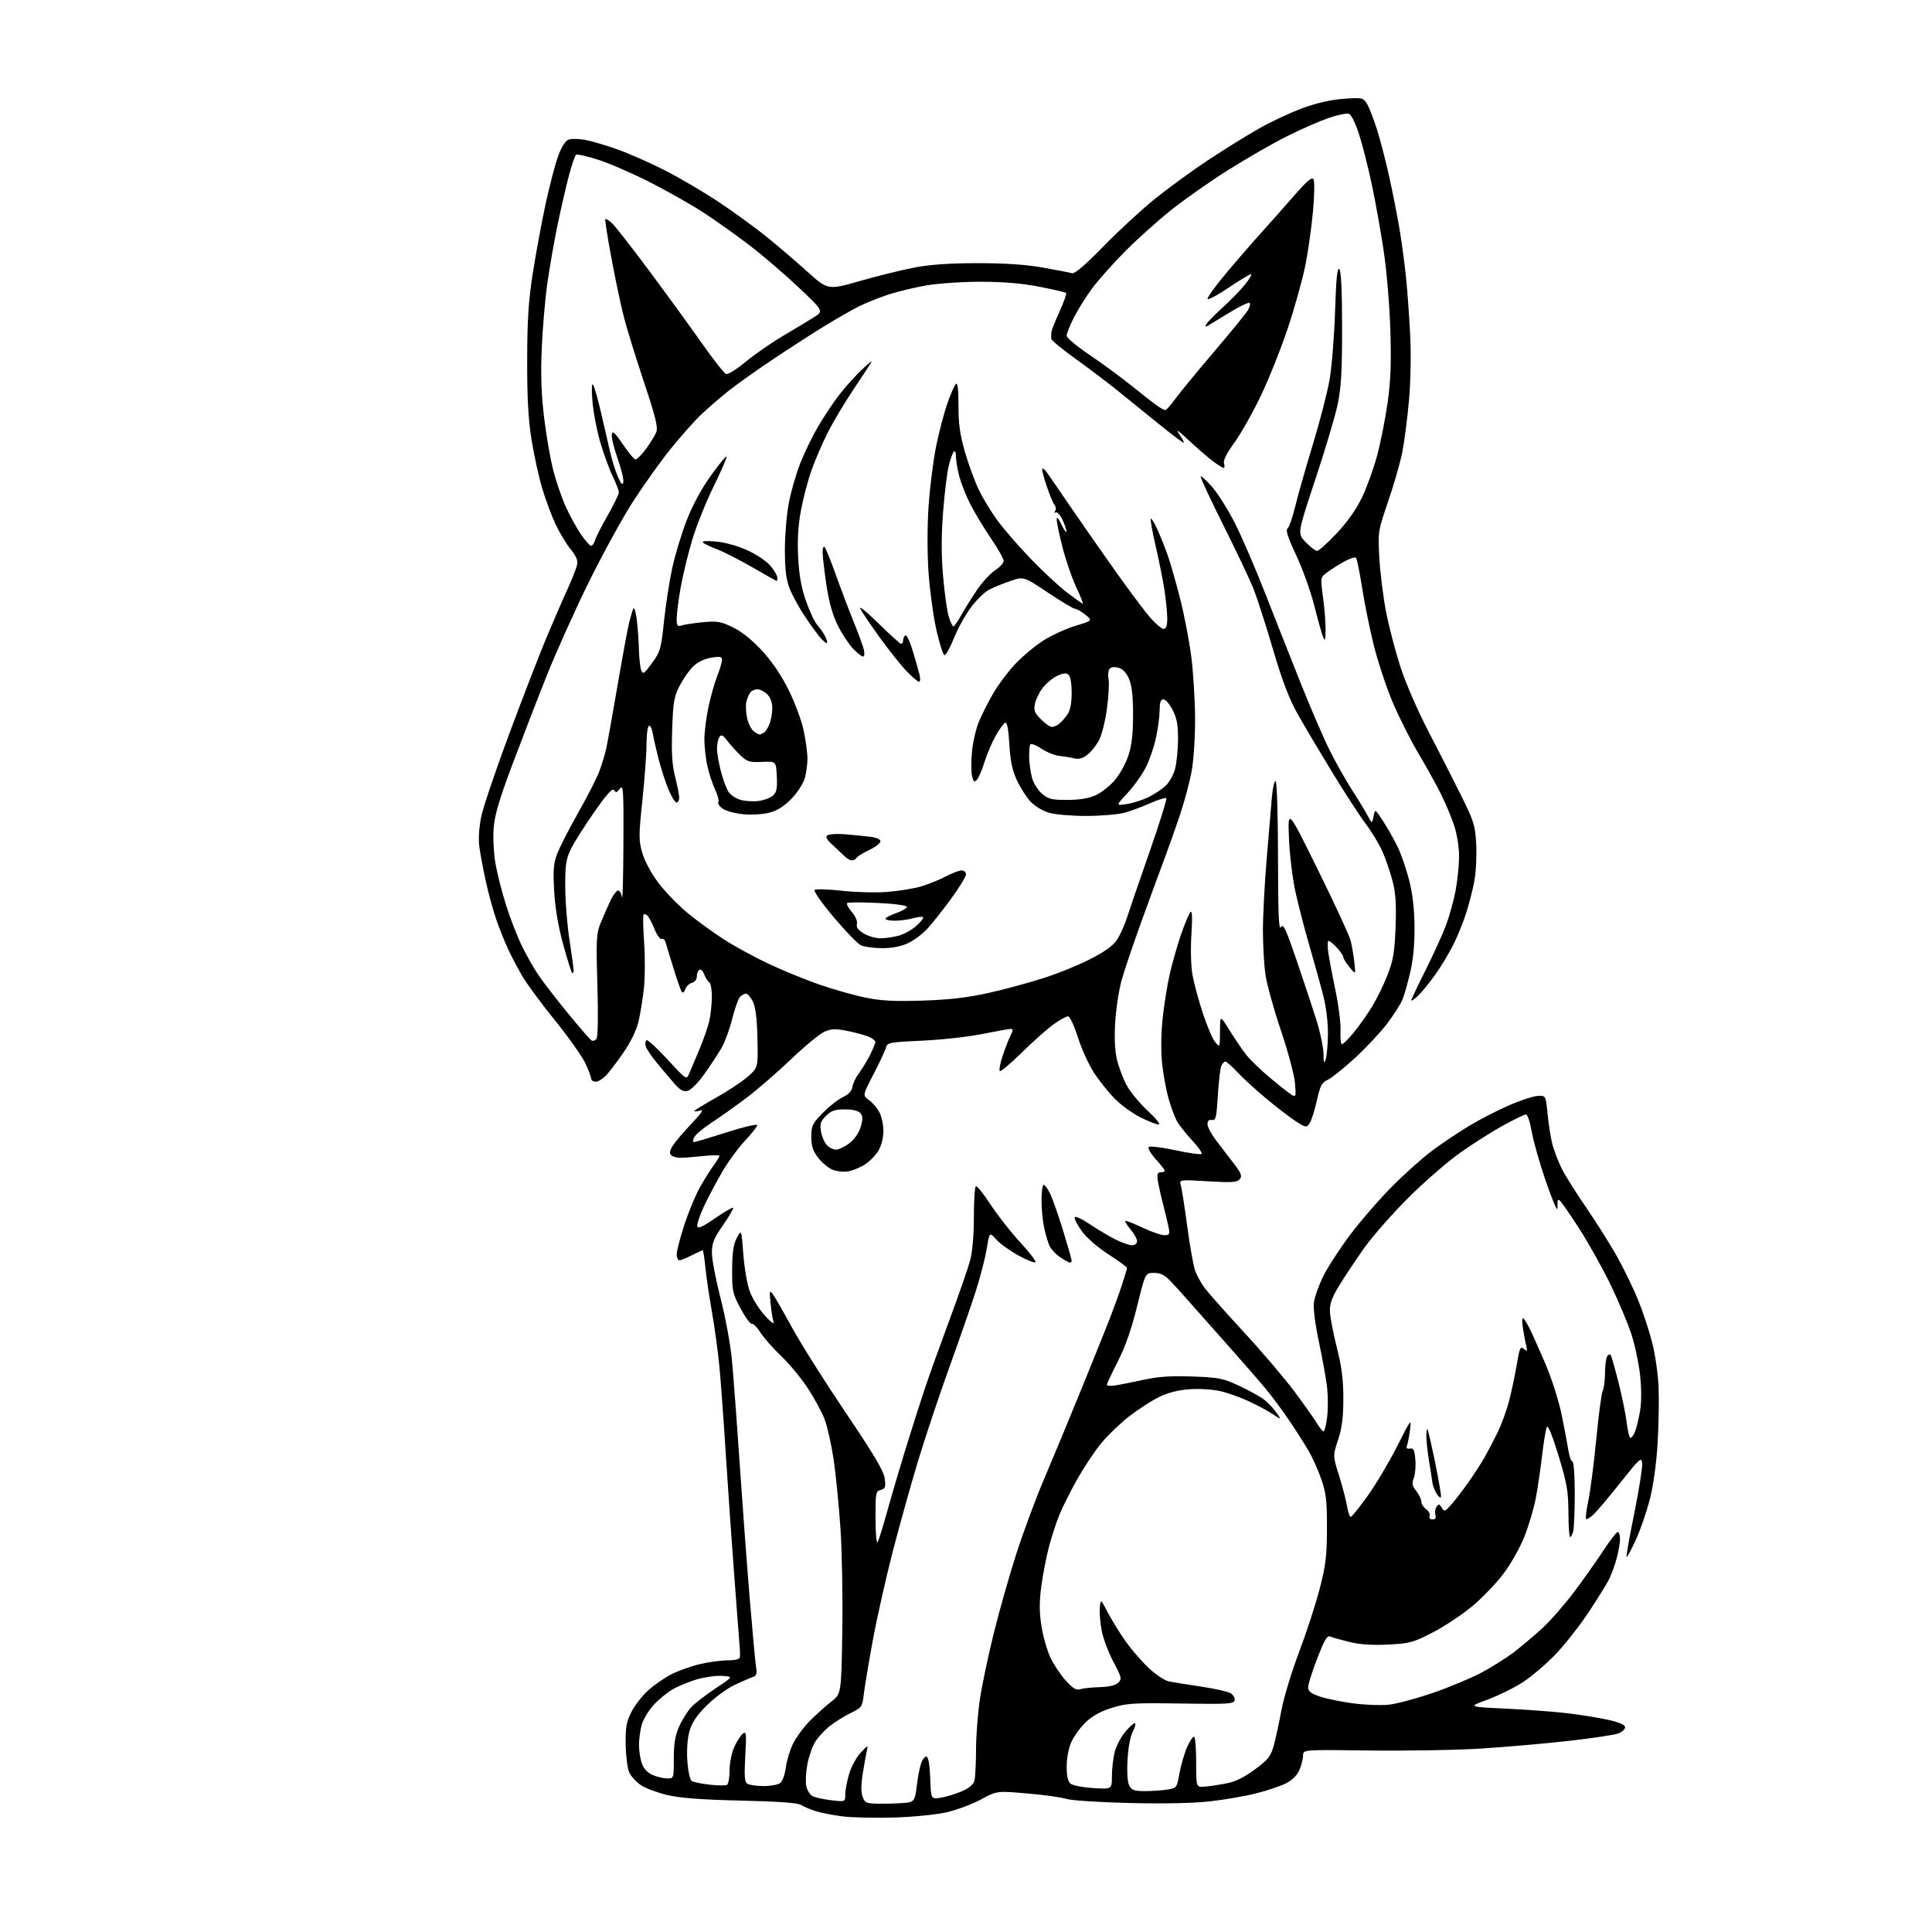 <?xml version="1.0" encoding="UTF-8" standalone="no"?>
<svg 
  version="1.1" 
  xmlns="http://www.w3.org/2000/svg" 
  xmlns:xlink="http://www.w3.org/1999/xlink" 
  xmlns:svg="http://www.w3.org/2000/svg"
  xmlns:rdf="http://www.w3.org/1999/02/22-rdf-syntax-ns#"
  xmlns:cc="http://creativecommons.org/ns#"
  xmlns:dc="http://purl.org/dc/elements/1.1/"
  viewBox="0 0 768 768"
  width="768"
  height="768"
>
<style>svg {background-color: white; }</style>"
<path stroke="none" fill="black" fill-rule="evenodd" d="M355.02,722.51C347.58,722.71 338.47,722.50 334.77,722.02C331.07,721.55 326.35,720.63 324.27,719.97C322.20,719.32 319.60,718.21 318.49,717.52C317.11,716.66 309.58,716.11 294.49,715.76C278.83,715.40 270.43,714.77 265.29,713.56C261.33,712.62 256.61,710.86 254.79,709.64C252.98,708.42 250.91,706.20 250.19,704.71C249.48,703.22 248.81,698.28 248.72,693.75C248.58,686.98 248.96,684.66 250.83,680.83C252.08,678.26 255.06,674.35 257.46,672.14C259.86,669.93 264.10,666.97 266.89,665.56C269.68,664.14 274.78,662.32 278.23,661.51C281.68,660.69 286.64,660.02 289.25,660.01C292.31,660.01 294.04,659.56 294.12,658.75C294.18,658.06 294.18,656.83 294.13,656.00C294.07,655.17 293.13,642.80 292.04,628.50C290.95,614.20 289.36,591.48 288.51,578.00C287.66,564.52 286.51,548.77 285.95,543.00C285.40,537.23 284.07,527.55 283.00,521.50C281.93,515.45 280.76,507.46 280.39,503.75C280.02,500.04 279.54,497.00 279.32,497.00C279.10,497.00 277.16,497.90 275.00,499.00C272.84,500.10 270.61,501.00 270.04,501.00C269.47,501.00 269.00,499.92 269.00,498.59C269.00,497.26 270.36,492.01 272.03,486.91C273.69,481.81 276.46,475.14 278.18,472.07C279.90,469.01 282.36,465.07 283.65,463.32C284.94,461.57 286.00,459.84 286.00,459.49C286.00,459.13 283.04,459.16 279.42,459.55C275.80,459.93 271.72,460.25 270.35,460.25C268.97,460.25 267.37,459.77 266.78,459.18C266.01,458.41 266.23,457.30 267.53,455.30C268.53,453.76 271.86,449.85 274.93,446.62C278.98,442.35 279.88,440.93 278.25,441.44C277.01,441.82 276.00,441.92 276.00,441.66C276.00,441.40 279.89,439.01 284.64,436.34C289.40,433.68 295.10,429.89 297.32,427.93C301.35,424.36 301.35,424.36 301.10,412.93C300.94,405.15 300.37,400.47 299.32,398.25C298.47,396.46 297.20,395.00 296.51,395.00C295.81,395.00 294.70,395.65 294.04,396.45C293.38,397.25 292.01,401.19 291.01,405.20C290.00,409.22 288.13,414.32 286.84,416.54C285.55,418.76 282.52,423.38 280.09,426.81C277.60,430.33 274.69,433.29 273.39,433.62C271.65,434.05 270.41,433.40 268.17,430.85C266.55,429.01 263.42,425.30 261.20,422.62C258.98,419.93 256.94,416.90 256.68,415.87C256.41,414.84 256.56,413.77 257.01,413.50C257.46,413.22 261.22,416.67 265.36,421.17C272.69,429.14 272.91,429.29 273.89,426.93C274.45,425.59 276.25,421.32 277.90,417.44C279.55,413.56 281.36,408.39 281.93,405.94C282.49,403.50 282.96,399.16 282.98,396.31C282.99,393.45 282.52,390.82 281.94,390.46C281.35,390.10 280.46,388.70 279.94,387.34C279.43,385.99 278.55,385.16 278.00,385.50C277.45,385.84 277.00,387.03 277.00,388.15C277.00,389.33 276.18,390.40 275.03,390.70C273.95,390.98 272.78,392.11 272.43,393.21C272.09,394.30 271.47,394.82 271.06,394.35C270.66,393.88 269.10,389.45 267.60,384.50C266.10,379.55 264.68,374.93 264.46,374.24C264.24,373.55 263.56,373.10 262.95,373.24C262.34,373.38 261.08,371.60 260.15,369.28C259.22,366.96 257.96,364.56 257.34,363.94C256.73,363.33 256.03,363.20 255.79,363.66C255.55,364.12 255.67,369.23 256.07,375.00C256.46,380.77 256.41,388.88 255.95,393.00C255.49,397.12 254.54,402.98 253.84,406.00C253.07,409.31 250.79,414.09 248.11,418.00C245.67,421.57 242.54,425.74 241.15,427.25C239.76,428.76 237.81,430.00 236.81,430.00C235.82,430.00 235.00,429.44 234.99,428.75C234.98,428.06 233.91,425.25 232.60,422.50C231.29,419.75 225.86,412.11 220.52,405.52C215.19,398.93 209.38,391.05 207.62,388.02C205.85,384.98 203.35,380.25 202.07,377.50C200.78,374.75 198.67,369.49 197.38,365.82C196.09,362.15 194.17,355.17 193.11,350.32C192.05,345.47 190.89,339.24 190.53,336.48C190.13,333.39 190.44,328.79 191.34,324.48C192.15,320.64 197.18,305.80 202.51,291.50C207.84,277.20 214.37,260.32 217.01,254.00C219.65,247.68 223.35,239.12 225.24,235.00C227.12,230.88 228.95,226.32 229.32,224.87C229.83,222.83 229.28,221.39 226.85,218.37C225.14,216.24 222.45,211.80 220.89,208.50C219.32,205.19 216.92,198.73 215.54,194.13C214.16,189.53 212.24,180.75 211.27,174.63C209.98,166.50 209.52,157.97 209.56,143.00C209.60,126.96 210.09,119.43 211.83,108.38C213.05,100.61 215.34,88.24 216.93,80.88C218.52,73.52 220.78,64.94 221.96,61.80C223.32,58.18 224.83,55.87 226.10,55.47C227.19,55.12 229.98,55.16 232.29,55.54C234.61,55.93 240.32,57.59 245.00,59.23C249.68,60.86 258.37,64.69 264.32,67.72C270.26,70.76 280.02,76.50 285.99,80.49C291.96,84.48 300.37,90.60 304.68,94.08C308.98,97.56 316.24,103.77 320.80,107.87C329.10,115.34 329.10,115.34 341.80,111.71C348.79,109.71 358.55,107.30 363.50,106.35C369.68,105.16 377.52,104.62 388.50,104.61C399.42,104.60 407.67,105.15 414.50,106.36C420.00,107.33 425.24,108.34 426.14,108.60C427.24,108.91 431.35,105.40 438.64,97.92C444.61,91.80 453.82,83.30 459.10,79.04C464.39,74.78 473.84,67.89 480.10,63.74C486.37,59.59 495.49,53.92 500.37,51.15C505.24,48.37 513.12,44.69 517.87,42.96C523.44,40.93 529.21,39.62 534.14,39.27C541.38,38.76 541.86,38.85 543.31,41.11C544.16,42.43 545.99,47.10 547.38,51.50C548.77,55.90 551.03,64.67 552.41,71.00C553.79,77.33 555.59,86.55 556.41,91.50C557.23,96.45 558.35,104.78 558.89,110.00C559.44,115.22 560.19,125.58 560.56,133.00C560.96,141.10 560.76,151.70 560.06,159.50C559.42,166.65 558.21,175.88 557.38,180.00C556.55,184.12 554.04,192.85 551.79,199.40C547.76,211.17 547.72,211.40 548.32,221.90C548.65,227.73 549.83,237.22 550.94,243.00C552.05,248.78 554.60,258.59 556.60,264.82C558.67,271.25 563.42,282.25 567.61,290.32C571.67,298.12 577.55,309.66 580.68,315.96C585.96,326.57 586.41,328.04 586.82,335.73C587.06,340.30 586.72,346.84 586.07,350.27C585.43,353.70 583.96,359.43 582.81,363.00C581.66,366.57 579.38,372.20 577.74,375.50C576.10,378.80 572.84,384.20 570.49,387.50C568.14,390.80 565.04,394.59 563.61,395.92C562.17,397.26 561.00,398.04 561.00,397.66C561.00,397.28 563.54,391.91 566.64,385.73C569.74,379.56 573.38,371.57 574.73,368.00C576.08,364.43 577.82,358.20 578.59,354.16C579.37,350.13 580.00,343.92 580.00,340.38C580.00,336.52 579.17,331.49 577.94,327.83C576.81,324.47 574.38,318.75 572.54,315.11C570.70,311.47 566.69,304.27 563.63,299.11C560.57,293.95 556.03,284.88 553.53,278.97C551.04,273.06 547.68,262.89 546.06,256.36C544.45,249.84 542.36,239.55 541.43,233.50C540.49,227.45 539.41,222.15 539.03,221.72C538.66,221.30 536.36,222.08 533.92,223.47C531.49,224.86 528.45,226.81 527.17,227.81C524.90,229.58 524.87,229.84 525.92,237.39C526.51,241.65 526.97,247.47 526.94,250.32C526.88,254.63 526.71,255.10 525.92,253.12C525.40,251.82 523.82,246.19 522.41,240.62C521.00,235.06 517.78,226.08 515.24,220.67C512.05,213.89 510.98,210.63 511.77,210.14C512.40,209.75 513.78,205.85 514.83,201.47C515.89,197.08 519.06,185.94 521.88,176.69C524.70,167.45 527.71,155.75 528.57,150.69C529.43,145.64 530.39,133.49 530.71,123.69C531.13,110.70 531.59,106.19 532.39,106.99C533.14,107.74 533.50,115.43 533.50,130.30C533.50,147.96 533.13,154.24 531.68,161.00C530.69,165.68 526.68,179.09 522.79,190.80C515.71,212.11 515.71,212.11 519.05,215.55C520.89,217.45 522.92,219.00 523.58,219.00C524.23,219.00 527.71,215.87 531.32,212.04C535.54,207.57 539.14,202.48 541.40,197.78C543.33,193.76 546.06,186.20 547.45,180.99C548.85,175.77 550.72,166.32 551.61,160.00C552.83,151.33 553.09,144.20 552.68,131.00C552.37,121.23 551.19,107.32 550.00,99.50C548.84,91.80 546.75,80.12 545.36,73.55C543.98,66.98 541.73,58.07 540.36,53.75C538.90,49.13 537.21,45.63 536.25,45.27C535.35,44.92 531.67,45.67 528.06,46.93C524.45,48.18 517.05,51.43 511.61,54.15C506.18,56.86 495.69,62.89 488.31,67.53C480.93,72.17 470.57,79.45 465.30,83.69C460.02,87.93 451.88,95.25 447.20,99.95C442.53,104.65 436.70,111.20 434.24,114.50C431.79,117.80 428.48,123.07 426.89,126.22C425.30,129.37 424.00,132.62 424.00,133.45C424.00,134.27 428.07,137.68 433.04,141.03C438.01,144.37 445.55,149.90 449.79,153.32C454.03,156.75 458.61,160.32 459.97,161.27C461.33,162.22 462.79,163.00 463.22,163.00C463.64,163.00 465.37,161.09 467.05,158.75C468.73,156.41 475.60,148.05 482.31,140.17C489.01,132.29 495.16,124.77 495.96,123.46C496.76,122.15 497.11,120.78 496.75,120.41C496.38,120.05 492.80,121.76 488.79,124.22C484.78,126.69 480.88,129.06 480.12,129.49C479.10,130.07 478.97,129.89 479.62,128.77C480.11,127.94 483.08,124.91 486.23,122.04C489.39,119.18 493.36,115.07 495.07,112.91C496.77,110.76 497.76,109.00 497.26,109.00C496.76,109.00 492.67,111.48 488.17,114.50C483.68,117.53 480.00,119.44 480.01,118.75C480.02,118.06 483.20,113.67 487.09,109.00C490.98,104.33 497.21,97.12 500.93,93.00C504.65,88.88 510.77,81.98 514.52,77.68C519.68,71.77 521.54,70.22 522.15,71.31C522.60,72.11 522.50,77.87 521.92,84.13C521.35,90.38 519.99,100.00 518.89,105.50C517.80,111.00 514.69,122.15 511.98,130.28C509.28,138.41 504.43,150.57 501.21,157.30C497.99,164.03 493.25,172.44 490.68,175.97C487.62,180.17 486.19,183.03 486.56,184.20C486.88,185.19 486.81,186.00 486.41,186.00C486.01,186.00 484.07,184.78 482.09,183.29C480.12,181.80 475.83,178.09 472.56,175.04C468.13,170.90 467.20,170.32 468.88,172.75C470.12,174.54 470.86,176.00 470.51,176.00C470.17,176.00 465.75,172.66 460.69,168.58C455.64,164.50 448.35,158.60 444.50,155.47C440.65,152.34 433.11,146.63 427.75,142.79C422.39,138.95 417.95,135.29 417.88,134.66C417.82,134.02 417.85,132.82 417.95,132.00C418.06,131.18 419.53,127.46 421.23,123.74C422.92,120.02 424.08,116.74 423.79,116.46C423.51,116.18 418.70,115.06 413.10,113.97C406.13,112.62 398.77,112.00 389.71,112.00C382.45,112.00 372.69,112.67 368.03,113.49C363.37,114.31 356.62,115.95 353.03,117.13C349.44,118.31 344.25,120.39 341.50,121.76C338.75,123.12 332.45,126.73 327.50,129.77C322.55,132.82 313.25,138.82 306.83,143.12C300.42,147.41 292.54,153.03 289.33,155.60C286.12,158.16 281.31,162.34 278.63,164.88C275.96,167.42 270.43,173.66 266.35,178.74C262.27,183.82 255.55,193.27 251.41,199.74C247.27,206.21 239.44,220.50 234.01,231.50C228.58,242.50 221.00,259.38 217.17,269.00C213.34,278.62 207.17,294.60 203.46,304.50C198.35,318.16 196.60,324.15 196.22,329.35C195.94,333.12 196.28,339.42 196.97,343.35C197.66,347.28 199.57,354.77 201.23,360.00C202.88,365.23 205.73,372.52 207.55,376.22C209.37,379.91 212.32,385.09 214.11,387.72C215.89,390.35 221.10,397.09 225.69,402.70C230.28,408.31 234.52,413.21 235.13,413.58C235.73,413.95 236.64,413.64 237.15,412.88C237.69,412.07 237.82,403.17 237.47,391.50C236.94,373.48 237.06,371.05 238.73,367.00C239.75,364.52 241.46,360.59 242.54,358.26C243.62,355.93 245.03,354.02 245.68,354.01C246.33,354.00 247.05,355.24 247.28,356.75C247.51,358.26 247.75,348.70 247.82,335.50C247.92,313.91 247.78,311.70 246.43,313.50C245.22,315.10 244.75,315.22 244.08,314.12C243.47,313.14 241.22,315.64 236.00,323.13C232.02,328.83 227.83,335.52 226.69,338.00C224.98,341.70 224.63,344.37 224.70,353.00C224.74,358.77 225.51,368.11 226.39,373.74C227.28,379.38 228.00,384.74 228.00,385.66C228.00,386.58 227.73,387.07 227.41,386.74C227.08,386.41 225.48,381.27 223.84,375.32C221.91,368.27 220.67,360.94 220.30,354.27C219.82,345.84 220.03,343.21 221.51,339.33C222.50,336.75 226.24,329.44 229.83,323.11C233.42,316.77 237.17,309.43 238.17,306.79C239.17,304.16 240.42,300.09 240.94,297.75C241.46,295.41 243.50,284.05 245.48,272.50C247.46,260.95 249.53,249.70 250.09,247.50C250.64,245.30 251.38,242.82 251.73,242.00C252.08,241.18 252.69,242.97 253.08,246.00C253.48,249.03 253.88,254.43 253.97,258.00C254.06,261.57 254.49,265.38 254.91,266.46C255.58,268.19 256.09,267.85 259.20,263.57C262.47,259.06 262.80,257.90 263.93,247.11C264.60,240.72 266.06,231.23 267.18,226.01C268.30,220.79 270.89,212.20 272.93,206.93C275.25,200.94 278.84,194.28 282.50,189.18C285.71,184.68 288.56,181.22 288.81,181.48C289.07,181.74 286.77,187.06 283.71,193.30C280.64,199.54 276.76,209.24 275.09,214.86C273.42,220.48 271.37,229.00 270.53,233.79C269.69,238.58 269.00,244.01 269.00,245.87C269.00,248.89 269.23,249.16 271.25,248.56C272.49,248.19 276.30,247.63 279.72,247.31C285.12,246.81 286.65,247.08 291.43,249.42C294.95,251.15 299.11,254.50 303.02,258.77C306.96,263.06 310.71,268.63 313.58,274.46C316.04,279.43 318.70,286.65 319.50,290.50C320.31,294.35 320.97,299.30 320.98,301.50C320.98,303.70 320.51,307.21 319.94,309.29C319.36,311.38 317.00,315.05 314.69,317.45C311.84,320.41 309.06,322.19 306.00,323.01C303.52,323.68 298.90,323.99 295.71,323.70C292.53,323.42 288.81,322.45 287.43,321.55C286.06,320.65 285.22,319.46 285.56,318.91C285.90,318.36 285.29,316.01 284.21,313.70C283.13,311.39 281.74,307.12 281.13,304.20C280.51,301.29 280.00,296.65 280.00,293.91C280.00,291.16 280.71,285.50 281.57,281.32C282.43,277.14 284.01,271.52 285.07,268.83C286.13,266.13 287.00,263.21 287.00,262.34C287.00,261.02 286.25,260.86 282.75,261.42C280.20,261.83 277.37,263.18 275.66,264.80C274.09,266.29 271.65,269.75 270.22,272.50C267.93,276.91 267.58,278.97 267.20,290.04C266.88,299.45 267.18,304.15 268.39,308.87C269.27,312.33 270.00,316.03 270.00,317.08C270.00,318.14 269.53,319.00 268.96,319.00C268.39,319.00 267.01,316.86 265.89,314.25C264.77,311.64 263.03,306.35 262.01,302.50C261.00,298.65 259.88,293.80 259.53,291.72C259.18,289.64 258.47,288.21 257.95,288.53C257.43,288.85 257.00,292.13 257.00,295.81C257.00,299.49 256.27,309.49 255.37,318.04C253.87,332.33 253.86,334.02 255.34,339.11C256.30,342.39 258.94,347.26 261.84,351.09C264.53,354.64 269.82,360.07 273.61,363.16C277.40,366.24 283.80,370.89 287.83,373.48C291.86,376.07 299.73,380.37 305.33,383.02C310.92,385.68 320.12,389.45 325.77,391.40C331.42,393.35 339.70,395.69 344.17,396.59C350.37,397.85 355.73,398.12 366.89,397.75C377.50,397.40 384.69,396.56 393.14,394.67C399.55,393.25 409.67,390.49 415.64,388.54C421.61,386.59 430.10,383.06 434.50,380.69C440.56,377.43 443.01,375.48 444.61,372.62C445.78,370.54 447.32,366.96 448.03,364.67C448.74,362.38 452.68,350.91 456.77,339.19C460.86,327.47 463.95,317.61 463.63,317.29C463.30,316.97 460.44,317.86 457.27,319.27C454.10,320.68 449.48,322.39 447.00,323.08C444.52,323.76 437.77,324.33 432.00,324.35C426.23,324.37 419.51,323.80 417.07,323.10C414.59,322.39 411.33,320.43 409.66,318.66C408.03,316.92 405.57,313.08 404.21,310.12C402.38,306.15 401.60,302.40 401.23,295.83C400.89,289.96 400.34,287.05 399.61,287.28C399.00,287.48 397.27,289.86 395.76,292.57C394.25,295.28 392.26,299.98 391.33,303.00C390.40,306.02 389.07,309.13 388.38,309.91C387.32,311.08 387.00,310.87 386.42,308.55C386.04,307.04 386.02,302.64 386.38,298.79C386.74,294.94 388.02,289.48 389.22,286.65C390.43,283.82 392.98,278.80 394.89,275.50C396.81,272.20 400.65,267.07 403.44,264.10C406.22,261.12 411.18,256.95 414.46,254.81C417.74,252.68 423.55,249.98 427.39,248.81C434.36,246.70 434.36,246.70 431.43,244.35C429.82,243.06 427.98,242.01 427.34,242.00C426.71,242.00 421.85,239.10 416.56,235.57C406.93,229.13 406.93,229.13 401.63,230.96C398.71,231.96 394.91,233.51 393.18,234.40C391.46,235.30 388.24,238.41 386.05,241.32C383.85,244.24 380.80,249.72 379.27,253.52C377.75,257.31 376.05,260.43 375.50,260.46C374.95,260.48 373.49,256.00 372.25,250.50C371.01,245.00 369.60,234.65 369.10,227.50C368.57,219.67 368.58,209.13 369.14,201.00C369.66,193.57 370.99,183.00 372.10,177.50C373.21,172.00 375.20,164.39 376.51,160.60C377.83,156.80 379.38,153.22 379.95,152.65C380.68,151.92 381.00,154.51 381.00,161.19C381.00,168.52 381.61,172.87 383.57,179.64C384.98,184.51 387.45,191.26 389.06,194.63C390.67,198.01 394.06,203.58 396.60,207.02C399.13,210.46 405.09,217.32 409.85,222.25C414.61,227.19 421.09,233.20 424.26,235.62C427.43,238.03 430.22,240.00 430.46,240.00C430.70,240.00 429.52,237.05 427.83,233.45C426.14,229.85 423.70,222.76 422.40,217.70C421.10,212.64 420.04,207.60 420.05,206.50C420.05,205.20 420.71,205.90 421.95,208.50C422.99,210.70 423.87,211.95 423.92,211.28C423.96,210.62 423.25,208.50 422.34,206.58C421.42,204.66 420.23,203.36 419.68,203.70C419.11,204.05 419.01,203.80 419.43,203.11C419.84,202.45 419.72,201.37 419.18,200.71C418.63,200.04 417.22,196.63 416.04,193.13C414.86,189.63 414.08,186.58 414.31,186.36C414.53,186.14 415.17,186.53 415.72,187.23C416.27,187.93 420.24,193.68 424.54,200.00C428.85,206.32 437.11,218.19 442.91,226.36C448.70,234.54 455.18,243.20 457.31,245.61C459.43,248.03 461.81,250.00 462.58,250.00C463.57,250.00 464.00,248.77 464.00,245.94C464.00,243.71 463.51,238.65 462.91,234.69C462.32,230.74 460.73,222.82 459.40,217.10C458.06,211.38 457.20,206.47 457.47,206.19C457.75,205.92 459.05,208.12 460.36,211.10C461.68,214.07 463.52,218.75 464.45,221.50C465.39,224.25 467.47,231.57 469.07,237.78C470.67,243.98 472.67,254.32 473.51,260.75C474.36,267.19 475.05,278.54 475.06,285.98C475.07,293.72 474.45,302.70 473.62,307.00C472.83,311.12 470.84,318.55 469.20,323.50C467.56,328.45 464.78,336.32 463.02,341.00C461.26,345.68 457.13,356.92 453.85,366.00C450.56,375.07 446.99,385.64 445.90,389.50C444.82,393.35 443.66,400.81 443.33,406.08C442.93,412.35 443.15,417.53 443.98,421.08C444.67,424.06 446.40,428.67 447.82,431.33C449.24,433.99 453.04,438.60 456.26,441.58C459.66,444.73 461.45,447.00 460.53,447.00C459.66,447.00 456.37,445.70 453.22,444.10C450.07,442.51 445.52,439.19 443.10,436.72C440.67,434.26 437.00,429.67 434.93,426.52C432.87,423.38 429.97,417.03 428.50,412.40C427.01,407.72 425.26,404.00 424.56,404.00C423.87,404.00 421.32,405.40 418.90,407.12C416.48,408.83 410.80,413.87 406.28,418.31C401.76,422.76 397.78,426.11 397.43,425.76C397.08,425.41 397.58,422.74 398.53,419.81C399.49,416.89 400.90,413.26 401.66,411.75C402.76,409.58 402.78,409.00 401.78,409.00C401.07,409.01 396.00,409.92 390.50,411.03C385.00,412.14 374.25,413.33 366.62,413.68C353.62,414.27 352.70,414.44 352.20,416.40C351.91,417.56 349.69,422.31 347.27,426.96C342.86,435.42 342.86,435.42 345.46,437.32C346.89,438.36 348.76,440.56 349.61,442.22C350.47,443.87 351.17,447.20 351.17,449.63C351.17,452.13 350.35,455.42 349.28,457.26C348.24,459.04 345.90,461.50 344.08,462.72C342.26,463.95 339.24,465.24 337.37,465.59C335.40,465.96 332.68,465.70 330.92,464.97C329.25,464.27 326.67,462.12 325.19,460.18C323.14,457.49 322.50,455.52 322.50,451.87C322.50,447.55 322.94,446.63 327.00,442.46C329.48,439.91 333.07,437.08 335.00,436.16C337.33,435.05 338.61,433.68 338.84,432.06C339.03,430.72 340.22,428.24 341.48,426.56C342.74,424.88 344.72,421.61 345.89,419.29C347.05,416.97 348.00,414.68 348.00,414.20C348.00,413.72 346.91,412.82 345.57,412.21C344.24,411.61 340.47,410.56 337.20,409.88C332.29,408.87 330.66,408.90 327.88,410.05C326.02,410.82 320.00,415.75 314.50,421.02C309.00,426.28 300.90,433.29 296.50,436.59C292.10,439.89 285.92,444.28 282.76,446.34C279.60,448.40 276.55,450.97 275.98,452.05C275.39,453.13 275.34,454.00 275.84,454.00C276.35,454.00 282.21,452.25 288.88,450.12C295.55,447.98 301.00,446.70 301.00,447.27C301.00,447.84 298.83,450.60 296.19,453.40C293.54,456.21 289.45,461.80 287.10,465.82C284.75,469.85 281.48,476.02 279.83,479.54C278.19,483.06 276.99,486.61 277.17,487.43C277.42,488.55 279.20,487.76 284.24,484.29C287.94,481.73 291.18,479.85 291.44,480.10C291.69,480.36 289.90,483.44 287.45,486.96C283.72,492.32 283.00,494.12 283.00,498.06C283.00,500.64 284.55,508.77 286.45,516.13C288.35,523.48 290.37,534.45 290.94,540.50C291.51,546.55 292.90,565.00 294.01,581.50C295.13,598.00 296.94,622.30 298.03,635.50C299.13,648.70 300.26,660.97 300.56,662.76C300.98,665.31 300.70,666.16 299.30,666.62C298.31,666.95 295.02,668.38 292.00,669.79C288.98,671.21 284.00,674.88 280.94,677.94C276.86,682.02 275.03,684.77 274.06,688.26C273.24,691.21 272.93,695.74 273.24,700.13C273.53,704.21 274.28,707.55 275.00,708.00C275.68,708.42 278.90,709.07 282.14,709.44C285.37,709.80 288.47,709.83 289.01,709.49C289.56,709.16 290.01,706.55 290.02,703.69C290.03,700.84 290.86,696.70 291.86,694.50C292.86,692.30 294.39,689.92 295.25,689.20C296.66,688.04 296.76,688.92 296.26,698.05C295.81,706.12 295.99,708.38 297.10,709.08C297.87,709.57 300.78,709.98 303.56,709.98C306.34,709.99 309.32,709.44 310.19,708.75C311.05,708.06 312.04,705.30 312.38,702.61C312.72,699.92 314.01,695.65 315.25,693.13C316.49,690.61 319.52,686.50 322.00,684.01C324.48,681.52 328.28,678.10 330.45,676.42C334.41,673.36 334.41,673.36 334.82,648.90C335.05,635.45 334.72,616.86 334.10,607.59C333.47,598.32 332.24,585.97 331.38,580.14C330.51,574.32 328.92,567.20 327.85,564.32C326.77,561.44 323.72,555.80 321.08,551.79C318.43,547.78 313.67,542.03 310.50,539.02C307.32,536.00 303.66,531.84 302.35,529.77C301.05,527.70 299.49,526.12 298.89,526.25C298.29,526.39 296.27,523.65 294.40,520.17C291.23,514.25 291.00,513.22 291.04,504.67C291.07,497.77 291.54,494.65 292.91,492.07C294.74,488.64 294.74,488.64 295.48,498.57C295.89,504.04 297.06,510.75 298.10,513.50C299.13,516.25 301.82,520.52 304.07,523.00C306.41,525.59 307.87,526.65 307.49,525.50C307.13,524.40 306.60,521.02 306.31,518.00C305.83,513.00 305.92,512.68 307.24,514.50C308.05,515.60 311.53,521.67 315.00,528.00C318.46,534.33 328.01,549.45 336.22,561.62C347.46,578.26 351.29,584.72 351.69,587.72C352.15,591.17 351.94,591.78 350.11,592.26C348.12,592.78 348.00,593.45 348.03,603.66C348.05,609.95 348.41,613.87 348.89,613.00C349.35,612.17 350.96,607.00 352.47,601.50C353.99,596.00 357.22,584.98 359.67,577.00C362.11,569.02 365.62,558.00 367.46,552.50C369.30,547.00 373.80,534.46 377.45,524.63C381.10,514.81 384.77,504.23 385.61,501.13C386.56,497.61 387.13,491.10 387.13,483.76C387.14,477.31 387.49,471.81 387.93,471.55C388.36,471.28 390.97,474.54 393.74,478.78C396.50,483.03 401.80,489.78 405.51,493.79C409.22,497.80 411.96,501.38 411.59,501.75C411.22,502.11 408.17,500.91 404.81,499.06C401.45,497.21 397.50,494.35 396.02,492.70C393.34,489.70 393.34,489.70 392.20,496.60C391.57,500.39 389.53,508.23 387.65,514.00C385.78,519.77 381.08,533.27 377.21,544.00C373.34,554.73 367.86,571.15 365.02,580.50C362.19,589.85 357.63,606.15 354.89,616.72C352.16,627.29 348.58,643.21 346.95,652.09C345.32,660.98 343.71,670.60 343.37,673.48C342.78,678.52 342.58,678.81 338.15,680.96C335.61,682.19 331.87,684.52 329.83,686.14C327.79,687.75 325.18,690.58 324.04,692.43C322.90,694.27 321.50,698.34 320.92,701.46C320.34,704.59 320.16,708.46 320.52,710.08C320.87,711.69 321.98,713.45 322.98,713.99C323.97,714.52 327.31,715.25 330.39,715.62C336.00,716.28 336.00,716.28 336.00,713.32C336.00,711.69 336.70,708.01 337.55,705.14C338.40,702.27 340.47,698.47 342.13,696.71C345.06,693.61 345.15,693.59 344.58,696.00C344.26,697.38 343.53,701.45 342.95,705.06C342.24,709.55 342.23,712.47 342.93,714.31C343.92,716.91 344.20,717.00 351.73,716.99C356.00,716.98 360.46,716.72 361.63,716.40C363.39,715.93 363.88,714.80 364.43,709.92C364.80,706.68 365.58,702.65 366.16,700.96C366.75,699.28 367.74,698.08 368.36,698.29C369.06,698.51 369.61,701.89 369.79,706.95C370.08,715.24 370.08,715.24 373.95,714.62C376.08,714.28 379.82,713.15 382.27,712.10C385.20,710.84 386.93,709.40 387.34,707.85C387.69,706.56 387.98,701.00 387.99,695.50C388.00,690.00 388.69,681.00 389.52,675.50C390.34,670.00 392.83,658.18 395.04,649.24C397.25,640.29 401.34,625.89 404.14,617.24C406.94,608.58 411.90,595.27 415.15,587.67C418.40,580.06 424.94,564.31 429.67,552.67C434.41,541.02 439.57,528.23 441.12,524.24C442.68,520.25 444.87,514.21 445.98,510.82C447.09,507.44 448.00,504.38 448.00,504.02C448.00,503.66 444.68,501.22 440.62,498.61C436.29,495.82 431.92,492.02 430.04,489.41C428.28,486.96 427.01,484.48 427.20,483.90C427.40,483.31 430.02,484.50 433.03,486.52C436.04,488.55 440.62,491.29 443.22,492.61C445.81,493.92 448.85,495.00 449.97,495.00C451.17,495.00 452.00,494.34 452.00,493.39C452.00,492.51 450.86,490.43 449.46,488.77C448.06,487.11 447.10,485.57 447.32,485.35C447.54,485.13 450.59,486.31 454.11,487.97C457.62,489.64 461.55,491.00 462.83,491.00C464.92,491.00 465.09,490.67 464.51,487.75C464.15,485.96 463.15,481.80 462.29,478.50C461.43,475.20 460.51,471.04 460.25,469.25C459.89,466.73 460.15,466.00 461.39,466.00C462.28,466.00 463.00,465.72 463.00,465.37C463.00,465.03 461.38,462.95 459.41,460.76C457.43,458.58 456.19,456.42 456.66,455.96C457.12,455.51 461.89,456.08 467.25,457.24C472.61,458.40 477.29,459.05 477.65,458.69C478.01,458.33 476.26,455.84 473.76,453.17C471.26,450.50 468.53,447.00 467.70,445.39C466.87,443.79 465.46,439.95 464.56,436.86C463.67,433.78 462.52,427.71 462.02,423.38C461.46,418.48 461.49,411.71 462.10,405.50C462.64,400.00 463.97,391.68 465.04,387.00C466.12,382.32 468.19,375.12 469.64,371.00C471.09,366.88 472.72,363.05 473.26,362.50C473.91,361.84 474.02,364.95 473.60,371.50C473.23,377.32 473.41,384.01 474.03,387.50C474.62,390.80 476.46,397.66 478.13,402.73C479.79,407.81 482.00,412.99 483.04,414.23C484.93,416.50 484.93,416.50 484.97,410.00C485.00,403.50 485.00,403.50 488.75,409.53C490.81,412.85 493.76,417.20 495.30,419.20C496.84,421.19 501.25,425.45 505.09,428.64C508.93,431.84 512.80,434.87 513.69,435.36C515.12,436.17 515.24,435.60 514.76,430.38C514.46,427.15 511.93,417.74 509.14,409.48C506.34,401.22 503.60,391.32 503.05,387.48C502.49,383.64 502.03,375.77 502.03,370.00C502.02,364.23 502.67,351.62 503.48,342.00C504.29,332.38 505.23,321.23 505.56,317.24C505.90,313.25 506.58,310.24 507.09,310.55C507.60,310.87 508.01,323.99 508.03,340.81C508.05,363.09 508.34,370.02 509.17,368.58C510.11,366.96 511.09,369.04 515.54,382.08C518.43,390.56 521.97,401.24 523.40,405.81C524.83,410.38 526.04,416.23 526.10,418.81C526.18,422.65 526.34,423.05 527.00,421.00C527.44,419.62 527.84,415.12 527.88,411.00C527.93,406.66 527.17,400.34 526.07,396.00C525.03,391.88 522.54,382.88 520.53,376.00C518.52,369.12 515.97,359.23 514.85,354.00C513.74,348.77 512.62,339.32 512.37,333.00C511.92,321.50 511.92,321.50 523.97,345.92C530.59,359.35 536.42,371.95 536.91,373.92C537.40,375.89 538.06,379.75 538.37,382.50C538.95,387.50 538.95,387.50 536.48,384.50C535.12,382.85 534.01,381.05 534.00,380.49C534.00,379.93 532.86,378.25 531.46,376.74C530.06,375.23 528.57,374.00 528.14,374.00C527.71,374.00 527.66,376.14 528.04,378.75C528.41,381.36 529.71,388.21 530.92,393.96C532.13,399.72 533.02,406.80 532.88,409.71C532.75,412.61 532.99,415.03 533.43,415.09C533.87,415.14 535.97,413.08 538.09,410.51C540.21,407.94 543.54,403.23 545.48,400.04C547.41,396.85 550.19,391.15 551.65,387.37C553.84,381.71 554.39,378.39 554.76,368.50C555.10,359.40 554.81,354.97 553.55,350.17C552.65,346.69 550.84,341.43 549.54,338.49C548.24,335.55 545.25,330.60 542.90,327.48C540.54,324.36 534.59,315.22 529.68,307.16C524.76,299.10 518.57,288.68 515.94,284.00C512.41,277.74 509.79,270.89 506.00,258.00C503.17,248.38 499.69,237.57 498.27,234.00C496.84,230.43 491.43,219.03 486.25,208.67C481.06,198.32 477.03,189.63 477.29,189.38C477.54,189.12 479.59,191.00 481.83,193.54C484.07,196.09 488.12,202.52 490.83,207.84C493.54,213.15 499.01,225.82 502.99,236.00C506.98,246.18 513.35,262.32 517.16,271.87C520.97,281.43 526.09,293.27 528.54,298.20C531.00,303.12 535.00,310.25 537.45,314.03C539.90,317.82 542.69,322.40 543.65,324.21C545.40,327.50 545.40,327.50 546.01,324.50C546.61,321.50 546.61,321.50 549.85,326.50C551.63,329.25 554.18,333.75 555.53,336.50C556.87,339.25 558.91,345.10 560.06,349.50C561.47,354.88 562.20,360.94 562.29,368.00C562.38,374.99 561.82,381.12 560.63,386.34C559.63,390.65 558.22,395.63 557.48,397.41C556.73,399.18 554.04,403.41 551.48,406.81C548.93,410.20 543.17,416.37 538.67,420.51C534.18,424.65 529.27,428.59 527.77,429.26C525.43,430.30 524.80,431.53 523.43,437.66C522.55,441.61 521.25,445.65 520.53,446.63C519.30,448.31 518.98,448.25 514.86,445.55C512.46,443.98 507.12,439.87 503.00,436.41C498.88,432.96 493.81,428.30 491.74,426.07C489.67,423.83 487.58,422.00 487.09,422.00C486.61,422.00 485.88,422.79 485.47,423.75C485.06,424.71 484.45,430.00 484.11,435.50C483.57,444.28 483.29,445.46 481.75,445.21C480.58,445.01 480.00,445.56 480.00,446.88C480.00,447.96 481.49,450.79 483.31,453.17C485.13,455.55 488.29,459.69 490.34,462.36C493.44,466.42 493.85,467.48 492.80,468.75C491.74,470.02 489.69,470.16 480.14,469.58C468.74,468.90 468.74,468.90 469.41,471.20C469.77,472.47 470.92,479.80 471.95,487.50C472.98,495.20 474.38,503.07 475.05,505.00C475.73,506.93 477.44,510.07 478.87,511.99C480.30,513.91 487.30,521.79 494.42,529.49C501.55,537.20 510.63,547.88 514.62,553.23C518.60,558.58 522.66,564.32 523.65,565.98C524.63,567.64 525.75,569.00 526.14,569.00C526.54,569.00 527.17,566.50 527.55,563.44C527.93,560.38 527.93,555.10 527.56,551.69C527.18,548.29 525.72,540.14 524.32,533.60C522.78,526.37 521.99,520.14 522.31,517.73C522.60,515.55 524.28,510.84 526.04,507.27C527.80,503.69 532.64,496.26 536.79,490.75C540.94,485.24 548.42,476.62 553.42,471.60C558.41,466.58 565.58,460.18 569.34,457.38C573.10,454.58 579.67,450.18 583.93,447.60C588.20,445.02 595.40,441.31 599.95,439.34C604.49,437.38 609.62,435.71 611.34,435.64C614.48,435.50 614.48,435.50 615.21,443.00C615.61,447.12 616.47,452.52 617.13,455.00C617.78,457.48 619.43,461.75 620.80,464.50C622.17,467.25 626.54,474.23 630.52,480.00C634.49,485.77 640.02,494.55 642.80,499.50C645.57,504.45 649.42,512.40 651.33,517.16C653.25,521.92 655.75,529.57 656.89,534.16C658.02,538.75 659.12,546.55 659.32,551.50C659.52,556.45 659.35,566.35 658.94,573.50C658.50,581.18 657.28,590.18 655.96,595.50C654.73,600.45 652.21,607.83 650.35,611.91C648.50,615.98 646.81,619.13 646.59,618.91C646.38,618.68 647.75,610.86 649.65,601.53C651.54,592.19 652.96,583.27 652.80,581.70C652.52,579.04 651.92,579.57 644.19,589.30C639.62,595.06 634.78,600.79 633.44,602.05C632.10,603.31 630.77,604.11 630.49,603.82C630.20,603.53 630.62,600.19 631.41,596.40C632.21,592.60 633.62,581.62 634.55,572.00C635.47,562.38 636.63,553.74 637.12,552.82C637.60,551.89 638.01,548.74 638.02,545.82C638.02,542.89 638.42,539.89 638.89,539.14C639.36,538.40 640.00,538.19 640.30,538.68C640.61,539.18 642.00,544.09 643.40,549.60C644.79,555.11 646.24,562.19 646.61,565.34C646.98,568.48 647.62,571.26 648.02,571.52C648.43,571.77 649.28,570.74 649.90,569.24C650.52,567.73 651.45,563.90 651.97,560.72C652.56,557.07 652.54,551.78 651.92,546.31C651.38,541.57 649.81,534.26 648.42,530.09C647.03,525.92 643.42,517.34 640.40,511.04C637.39,504.74 631.68,494.51 627.71,488.30C623.74,482.09 620.16,477.01 619.75,477.01C619.34,477.00 619.05,477.34 619.12,477.75C619.18,478.16 619.17,479.40 619.09,480.50C619.01,481.60 616.93,476.65 614.47,469.50C612.02,462.35 609.49,453.46 608.86,449.75C608.22,446.04 607.21,443.01 606.60,443.01C606.00,443.02 602.02,444.93 597.76,447.26C593.50,449.59 585.86,454.43 580.77,458.00C575.68,461.57 566.32,469.68 559.97,476.00C553.61,482.32 545.70,491.32 542.37,496.00C539.05,500.68 534.57,507.39 532.42,510.92C529.39,515.88 528.55,518.25 528.67,521.42C528.76,523.66 530.00,530.08 531.42,535.68C533.35,543.29 534.00,548.40 534.00,555.91C534.00,563.41 533.47,567.58 531.91,572.33C529.82,578.70 529.82,578.70 532.30,586.60C533.66,590.94 535.09,596.41 535.47,598.75C535.86,601.09 536.51,603.00 536.91,603.00C537.32,603.00 540.32,599.30 543.57,594.77C546.83,590.24 552.12,581.36 555.33,575.02C560.90,564.01 561.13,563.72 560.50,568.38C560.14,571.06 559.59,573.91 559.28,574.70C558.91,575.68 559.29,576.04 560.47,575.83C561.87,575.56 562.29,576.39 562.62,580.13C562.85,582.68 562.58,585.98 562.01,587.47C561.17,589.67 561.35,590.64 562.99,592.72C564.10,594.12 565.00,596.01 565.00,596.91C565.00,597.82 565.86,599.18 566.91,599.93C567.96,600.69 568.59,601.92 568.30,602.66C568.00,603.45 568.47,604.00 569.46,604.00C570.60,604.00 570.96,603.44 570.59,602.25C570.29,601.29 570.49,599.83 571.04,599.00C571.90,597.70 572.18,597.75 573.12,599.34C574.12,601.05 574.42,600.93 577.12,597.84C578.73,596.00 581.80,591.99 583.94,588.92C586.09,585.85 588.85,581.58 590.09,579.42C591.32,577.26 593.65,572.82 595.26,569.54C596.87,566.26 598.99,560.41 599.98,556.54C600.96,552.67 602.31,546.22 602.98,542.21C604.05,535.77 604.38,535.07 605.76,536.21C607.13,537.34 607.25,537.18 606.71,535.00C606.37,533.62 605.79,530.59 605.42,528.25C605.05,525.91 605.02,524.00 605.35,524.00C605.69,524.00 606.82,525.69 607.87,527.75C608.92,529.81 611.81,536.25 614.29,542.06C616.85,548.06 619.67,556.92 620.82,562.56C621.92,568.03 623.13,574.41 623.50,576.75C623.87,579.09 624.59,581.00 625.09,581.00C625.59,581.00 625.99,586.73 625.99,593.75C625.98,600.76 625.70,607.51 625.37,608.75C625.04,609.99 624.48,611.00 624.13,611.00C623.79,611.00 623.49,606.61 623.47,601.25C623.44,592.84 622.90,589.74 619.55,578.68C617.23,571.04 615.36,566.39 614.92,567.18C614.52,567.91 613.66,573.00 613.01,578.50C612.37,584.00 611.24,591.68 610.50,595.57C609.77,599.45 607.78,606.20 606.07,610.57C604.34,615.02 600.68,621.55 597.74,625.46C594.86,629.29 589.25,635.15 585.27,638.48C581.29,641.81 574.23,646.50 569.58,648.90C561.76,652.94 560.40,653.31 551.81,653.74C545.54,654.05 540.54,653.72 536.50,652.73C533.20,651.92 529.77,650.95 528.88,650.57C527.56,650.01 526.56,651.67 523.63,659.24C521.63,664.39 520.00,669.55 520.00,670.71C520.00,672.32 521.09,673.18 524.61,674.38C527.15,675.25 533.09,676.47 537.82,677.10C542.54,677.73 548.92,677.98 551.98,677.66C555.05,677.34 562.94,675.23 569.53,672.97C576.11,670.71 584.88,667.05 589.00,664.85C593.12,662.64 598.95,658.96 601.94,656.67C604.94,654.37 610.01,650.07 613.23,647.11C616.44,644.14 622.14,637.62 625.88,632.61C629.63,627.60 634.83,620.24 637.44,616.25C640.05,612.26 642.59,609.00 643.09,609.00C643.59,609.00 643.99,610.24 643.99,611.75C643.98,613.26 643.38,616.75 642.64,619.50C641.91,622.25 640.51,626.08 639.52,628.00C638.54,629.92 634.86,635.83 631.35,641.11C627.84,646.40 621.94,653.88 618.24,657.74C614.53,661.59 608.69,666.55 605.25,668.77C601.82,670.98 595.52,674.08 591.25,675.65C583.50,678.50 583.50,678.50 598.50,679.20C606.75,679.59 617.77,680.41 623.00,681.03C628.23,681.65 635.54,682.83 639.25,683.65C643.77,684.66 646.00,685.64 646.00,686.60C646.00,687.40 644.79,688.51 643.30,689.08C641.82,689.64 633.15,690.95 624.05,691.98C614.95,693.02 599.40,694.39 589.50,695.03C579.60,695.68 559.46,696.04 544.75,695.85C518.00,695.50 518.00,695.50 518.00,697.78C518.00,699.04 517.36,701.60 516.58,703.47C515.65,705.69 513.79,707.58 511.24,708.88C509.09,709.98 503.77,711.77 499.41,712.87C495.06,713.97 486.84,715.40 481.14,716.05C474.64,716.80 462.71,717.05 449.14,716.73C437.24,716.45 425.93,715.72 424.00,715.10C422.07,714.48 415.05,713.50 408.39,712.93C396.29,711.88 396.29,711.88 389.89,715.34C386.38,717.25 380.13,719.56 376.02,720.47C371.89,721.38 362.47,722.30 355.02,722.51zM455.29,711.99C458.15,711.98 462.15,711.71 464.16,711.37C467.74,710.78 467.85,710.63 468.86,704.90C469.43,701.67 470.82,696.92 471.96,694.36C473.10,691.79 474.36,690.03 474.76,690.44C475.17,690.86 475.50,695.54 475.50,700.85C475.50,710.50 475.50,710.50 479.00,710.21C480.93,710.05 484.80,709.46 487.62,708.91C491.11,708.23 494.70,706.46 498.87,703.36C504.25,699.36 505.17,698.17 506.40,693.65C507.16,690.82 508.52,684.56 509.41,679.73C510.30,674.91 513.45,664.56 516.40,656.73C519.36,648.91 523.05,637.55 524.61,631.50C527.02,622.20 527.46,618.49 527.48,607.50C527.50,596.51 527.15,593.49 525.23,588.00C523.98,584.42 521.73,579.38 520.23,576.80C518.73,574.21 515.28,568.81 512.58,564.80C509.87,560.78 505.60,555.02 503.09,552.00C500.59,548.98 492.93,540.20 486.07,532.50C479.21,524.80 472.46,517.18 471.05,515.57C469.65,513.96 467.08,511.14 465.35,509.32C462.96,506.80 461.36,506.00 458.73,506.00C455.27,506.00 455.27,506.00 452.02,519.25C449.81,528.25 447.36,535.26 444.38,541.12C441.97,545.86 440.00,550.07 440.00,550.48C440.00,550.89 441.46,551.00 443.25,550.74C445.04,550.48 450.08,549.48 454.46,548.52C460.35,547.22 465.41,546.87 473.97,547.18C484.41,547.55 486.19,547.90 492.33,550.77C496.07,552.52 500.43,554.88 502.02,556.02C503.62,557.15 505.95,559.52 507.20,561.29C509.49,564.50 509.49,564.50 505.99,562.17C504.07,560.89 499.80,558.59 496.50,557.06C493.20,555.52 488.09,553.70 485.14,553.01C482.11,552.30 476.80,551.96 472.93,552.24C468.38,552.56 464.29,553.60 460.77,555.32C457.85,556.75 452.55,560.18 448.98,562.93C445.42,565.69 440.39,570.51 437.81,573.63C435.23,576.76 430.96,583.16 428.31,587.85C425.67,592.55 422.47,598.89 421.21,601.95C419.95,605.00 418.05,610.80 416.98,614.84C415.92,618.88 414.55,625.94 413.94,630.54C413.12,636.70 413.12,640.80 413.96,646.19C414.58,650.21 416.14,655.80 417.43,658.62C418.72,661.44 421.48,665.63 423.56,667.94C426.49,671.18 427.83,671.99 429.43,671.48C430.57,671.12 434.07,670.76 437.21,670.66C440.95,670.56 443.49,669.94 444.53,668.89C446.01,667.42 445.85,666.75 442.66,660.73C440.74,657.12 438.66,651.67 438.03,648.62C437.39,645.57 437.02,641.37 437.19,639.29C437.50,635.50 437.50,635.50 440.37,641.00C441.95,644.02 445.15,649.20 447.49,652.50C449.83,655.80 453.98,660.59 456.71,663.13C459.43,665.68 462.98,668.04 464.58,668.38C466.19,668.71 471.84,669.62 477.15,670.40C482.46,671.18 487.77,672.34 488.96,672.98C490.16,673.62 490.98,674.88 490.80,675.82C490.50,677.34 488.51,677.47 469.49,677.18C450.54,676.89 447.86,677.05 441.91,678.92C437.44,680.32 434.11,682.16 431.54,684.66C429.46,686.68 426.92,690.17 425.90,692.42C424.81,694.81 424.03,698.83 424.02,702.13C424.01,705.99 424.48,708.15 425.54,709.03C426.38,709.73 430.43,710.52 434.54,710.78C442.00,711.26 442.00,711.26 442.00,706.07C442.00,703.22 442.49,698.94 443.09,696.56C443.69,694.19 445.52,690.61 447.16,688.62C448.80,686.63 450.57,685.00 451.10,685.00C451.62,685.00 451.29,686.46 450.35,688.25C449.32,690.22 448.47,694.70 448.21,699.60C447.93,704.64 448.20,708.51 448.92,709.85C449.87,711.63 450.96,712.00 455.29,711.99zM265.17,706.96C267.84,707.00 267.84,707.00 267.84,699.07C267.84,693.16 268.38,689.92 269.97,686.32C271.15,683.67 273.32,680.21 274.80,678.62C276.29,677.04 280.65,673.67 284.50,671.12C291.50,666.50 291.50,666.50 287.21,666.19C284.85,666.02 280.35,666.62 277.21,667.52C274.07,668.42 269.66,670.22 267.42,671.52C265.17,672.82 261.71,675.68 259.73,677.87C257.75,680.07 255.66,683.58 255.07,685.68C254.49,687.78 254.01,691.35 254.01,693.60C254.00,695.86 254.51,699.17 255.13,700.96C255.87,703.06 257.37,704.69 259.38,705.57C261.10,706.31 263.70,706.94 265.17,706.96zM572.81,595.08C572.63,595.60 571.86,595.00 571.08,593.76C570.31,592.52 569.56,590.60 569.42,589.50C569.29,588.40 568.69,584.58 568.10,581.00C567.50,577.42 567.01,572.96 567.01,571.08C567.00,569.20 567.19,567.86 567.42,568.09C567.65,568.32 569.03,574.28 570.48,581.32C571.93,588.37 572.98,594.56 572.81,595.08zM425.25,501.91C424.84,501.85 423.06,500.84 421.31,499.66C419.55,498.47 417.65,496.38 417.08,495.00C416.51,493.62 415.60,490.48 415.05,488.00C414.50,485.52 414.04,480.69 414.02,477.25C414.01,473.81 414.40,471.00 414.89,471.00C415.37,471.00 416.57,472.67 417.54,474.72C418.51,476.76 420.81,483.34 422.65,489.35C424.49,495.35 426.00,500.65 426.00,501.13C426.00,501.61 425.66,501.96 425.25,501.91zM332.31,457.00C333.41,457.00 335.80,455.86 337.62,454.47C339.64,452.94 341.40,450.40 342.12,448.01C343.05,444.89 343.03,443.74 342.03,442.53C341.20,441.54 339.03,441.00 335.83,441.00C331.88,441.00 330.40,441.51 328.34,443.57C326.22,445.69 325.86,446.77 326.34,449.70C326.66,451.65 327.68,454.09 328.61,455.12C329.55,456.16 331.21,457.00 332.31,457.00zM350.50,376.91C347.20,376.89 343.46,376.36 342.19,375.75C340.92,375.14 336.08,370.14 331.43,364.63C326.78,359.12 323.36,354.24 323.81,353.79C324.27,353.33 329.11,353.46 334.57,354.08C340.03,354.69 348.21,354.91 352.74,354.55C357.28,354.19 363.35,353.20 366.24,352.34C369.13,351.48 373.52,349.70 375.99,348.39C378.46,347.08 381.28,346.00 382.24,346.00C383.21,346.00 384.00,346.71 384.00,347.58C384.00,348.45 381.31,352.84 378.03,357.33C374.75,361.82 370.48,367.21 368.54,369.29C366.60,371.38 363.10,373.96 360.76,375.02C358.00,376.27 354.38,376.94 350.50,376.91zM350.00,372.99C351.93,372.99 355.21,372.51 357.30,371.93C359.40,371.35 362.54,369.59 364.30,368.02C366.06,366.45 367.24,364.91 366.93,364.60C366.62,364.29 364.83,364.48 362.94,365.02C361.06,365.56 357.82,366.00 355.76,366.00C353.69,366.00 352.00,365.65 352.00,365.22C352.00,364.79 353.91,363.78 356.25,362.97C358.59,362.16 360.50,361.05 360.50,360.50C360.50,359.92 355.63,359.26 349.00,358.94C342.68,358.64 337.17,358.65 336.77,358.97C336.38,359.29 337.19,360.88 338.58,362.50C340.06,364.22 340.92,366.21 340.64,367.29C340.30,368.56 341.12,369.71 343.33,371.06C345.07,372.12 348.07,372.99 350.00,372.99zM338.66,342.00C337.99,342.00 336.78,341.36 335.97,340.57C335.16,339.79 332.96,337.73 331.08,335.99C328.50,333.59 327.99,332.62 329.00,332.00C329.73,331.55 332.84,331.38 335.91,331.63C338.99,331.89 343.41,332.32 345.75,332.61C348.36,332.92 350.00,333.64 350.00,334.45C350.00,335.18 348.01,336.71 345.58,337.86C343.15,339.00 340.87,340.40 340.52,340.97C340.17,341.54 339.33,342.00 338.66,342.00zM447.99,319.60C450.46,319.22 454.35,317.97 456.64,316.82C458.92,315.68 461.95,313.68 463.36,312.37C464.77,311.06 466.45,308.08 467.08,305.74C467.72,303.41 468.26,298.12 468.29,294.00C468.32,288.18 467.84,285.55 466.15,282.25C464.94,279.91 463.29,278.00 462.48,278.00C461.41,278.00 461.00,279.17 460.98,282.25C460.97,284.59 460.33,289.48 459.56,293.13C458.79,296.78 456.96,302.13 455.49,305.01C454.03,307.90 450.73,312.52 448.17,315.29C443.50,320.31 443.50,320.31 447.99,319.60zM301.47,318.41C303.66,318.13 306.27,317.16 307.27,316.26C308.72,314.95 309.03,313.39 308.79,308.61C308.50,302.61 308.50,302.61 302.92,302.87C297.99,303.10 297.01,302.80 294.40,300.31C292.77,298.77 290.42,296.17 289.16,294.54C287.30,292.12 286.71,291.84 285.96,293.04C285.45,293.84 285.02,295.87 285.02,297.54C285.01,299.21 285.70,303.26 286.55,306.54C287.40,309.82 288.76,313.50 289.56,314.72C290.36,315.95 292.47,317.39 294.26,317.93C296.04,318.47 299.29,318.68 301.47,318.41zM424.33,317.98C429.12,317.96 432.85,317.35 435.56,316.11C437.79,315.10 441.22,312.40 443.18,310.10C445.14,307.81 447.58,303.36 448.59,300.22C449.91,296.12 450.43,291.53 450.41,284.00C450.40,276.53 449.92,272.43 448.76,269.79C447.66,267.27 446.27,265.86 444.46,265.40C442.69,264.96 441.50,265.18 440.96,266.07C440.50,266.80 440.37,268.62 440.67,270.11C440.97,271.60 440.69,276.75 440.05,281.56C439.41,286.37 438.02,291.99 436.97,294.06C435.92,296.12 433.83,298.78 432.32,299.96C430.38,301.49 428.85,301.92 427.04,301.47C425.64,301.11 423.01,300.68 421.19,300.50C419.37,300.33 416.13,299.03 413.99,297.61C411.85,296.19 409.85,295.43 409.55,295.92C409.25,296.40 409.05,298.76 409.11,301.15C409.17,303.54 409.70,307.21 410.28,309.31C410.87,311.40 412.66,314.22 414.25,315.56C416.75,317.66 418.16,318.00 424.33,317.98zM301.94,291.98C302.25,291.98 303.03,291.63 303.69,291.21C304.34,290.80 305.35,289.20 305.94,287.66C306.52,286.13 307.00,283.32 307.00,281.43C307.00,279.33 306.22,277.22 305.00,276.00C303.90,274.90 302.16,274.00 301.12,274.00C300.09,274.00 298.80,274.56 298.26,275.25C297.72,275.94 297.01,277.62 296.68,279.00C296.36,280.38 296.50,283.29 296.99,285.47C297.49,287.66 298.68,290.02 299.64,290.72C300.60,291.43 301.63,291.99 301.94,291.98zM418.17,288.97C418.90,288.95 420.20,288.39 421.05,287.72C421.90,287.05 423.36,285.39 424.30,284.03C425.45,282.35 426.00,279.56 426.00,275.40C426.00,271.63 425.51,268.83 424.72,268.19C423.81,267.43 422.52,267.58 420.15,268.72C418.34,269.60 415.77,271.75 414.44,273.49C413.11,275.24 411.74,278.07 411.39,279.79C410.87,282.39 411.28,283.43 413.81,285.96C415.48,287.63 417.44,288.99 418.17,288.97zM365.32,271.00C364.82,271.00 362.58,269.09 360.34,266.75C358.10,264.41 353.34,258.45 349.77,253.50C346.20,248.55 342.70,243.38 342.00,242.00C341.30,240.62 344.39,243.10 348.89,247.50C353.38,251.90 357.49,255.65 358.03,255.83C358.56,256.02 359.00,255.48 359.00,254.64C359.00,253.80 359.41,252.87 359.90,252.56C360.40,252.25 361.72,255.04 362.84,258.75C363.96,262.46 365.17,266.74 365.54,268.25C365.91,269.76 365.81,271.00 365.32,271.00zM343.07,261.00C342.54,261.00 340.71,259.54 339.02,257.75C337.32,255.96 334.60,251.80 332.97,248.50C330.97,244.45 329.52,239.25 328.51,232.50C327.68,227.00 327.01,221.17 327.01,219.55C327.00,217.86 327.36,217.01 327.85,217.55C328.31,218.07 330.38,223.22 332.45,229.00C334.52,234.78 337.68,243.10 339.47,247.50C341.27,251.90 343.03,256.74 343.39,258.25C343.76,259.80 343.62,261.00 343.07,261.00zM328.75,255.58C328.53,255.81 327.43,254.98 326.31,253.75C325.20,252.51 322.34,248.60 319.97,245.05C317.60,241.51 314.84,236.44 313.83,233.79C312.48,230.25 312.00,226.23 312.00,218.60C312.00,212.89 312.70,204.51 313.56,199.97C314.42,195.44 316.48,188.30 318.13,184.11C319.78,179.93 322.97,173.35 325.23,169.50C327.49,165.65 331.24,160.03 333.57,157.00C335.90,153.97 339.94,149.47 342.54,147.00C345.14,144.53 346.87,143.18 346.38,144.00C345.90,144.82 342.64,149.78 339.15,155.00C335.65,160.22 331.10,167.88 329.02,172.00C326.95,176.12 324.09,182.73 322.67,186.69C321.25,190.64 319.34,197.84 318.43,202.69C317.27,208.87 316.92,214.48 317.28,221.50C317.65,228.69 318.52,233.59 320.40,238.94C321.84,243.03 323.85,247.31 324.88,248.44C325.91,249.57 327.29,251.55 327.96,252.84C328.62,254.12 328.98,255.36 328.75,255.58zM378.97,249.00C379.34,249.00 380.69,247.09 381.99,244.75C383.28,242.41 386.09,237.90 388.23,234.72C390.36,231.54 393.66,227.94 395.54,226.72C397.43,225.50 398.98,223.82 398.99,222.99C398.99,222.16 396.71,218.11 393.90,213.99C391.10,209.87 387.44,203.80 385.76,200.50C384.08,197.20 382.10,192.25 381.36,189.50C380.63,186.75 380.02,183.17 380.01,181.55C380.00,179.83 379.64,178.99 379.14,179.55C378.66,180.07 377.75,182.66 377.11,185.29C376.47,187.93 375.47,196.11 374.90,203.46C374.17,212.72 374.16,220.55 374.87,228.88C375.43,235.51 376.44,242.74 377.11,244.96C377.77,247.18 378.61,249.00 378.97,249.00zM308.75,230.97C308.61,230.95 304.23,228.48 299.00,225.47C293.77,222.46 287.48,219.25 285.00,218.34C282.52,217.42 280.05,216.24 279.50,215.71C278.86,215.10 280.66,214.93 284.52,215.26C288.10,215.56 293.16,216.96 297.04,218.72C300.61,220.34 304.77,223.13 306.27,224.91C307.77,226.69 309.00,228.79 309.00,229.58C309.00,230.36 308.89,230.99 308.75,230.97zM234.98,217.00C235.47,217.00 236.17,215.99 236.54,214.75C236.91,213.51 239.19,209.03 241.61,204.80C244.02,200.56 246.00,196.48 246.00,195.73C246.00,194.99 244.87,192.04 243.49,189.18C242.11,186.32 239.88,180.18 238.54,175.54C237.19,170.89 235.82,163.58 235.49,159.30C235.10,154.40 235.22,152.06 235.80,153.00C236.30,153.82 237.71,158.78 238.92,164.00C240.13,169.22 241.74,176.20 242.49,179.50C243.24,182.80 244.64,187.30 245.61,189.50C246.92,192.49 247.47,193.03 247.77,191.65C248.00,190.63 246.99,186.43 245.53,182.32C244.07,178.21 243.02,173.90 243.19,172.75C243.44,171.05 244.27,171.76 247.50,176.49C249.70,179.71 251.95,182.47 252.50,182.63C253.05,182.79 254.97,180.92 256.77,178.48C258.56,176.03 260.44,172.98 260.93,171.69C261.62,169.87 260.48,165.33 255.98,151.87C252.77,142.26 249.17,130.60 247.98,125.95C246.78,121.30 244.56,110.75 243.03,102.50C241.50,94.25 240.41,87.32 240.62,87.09C240.82,86.86 241.96,87.54 243.15,88.59C244.34,89.64 251.00,98.15 257.96,107.50C264.91,116.85 274.35,129.82 278.93,136.33C283.51,142.84 287.87,148.40 288.61,148.68C289.34,148.96 292.85,146.79 296.39,143.85C299.94,140.90 306.59,136.29 311.17,133.58C315.75,130.88 321.29,127.55 323.47,126.17C327.45,123.67 327.45,123.67 317.48,114.26C312.00,109.08 303.24,101.57 298.01,97.56C292.78,93.55 284.50,87.67 279.61,84.48C274.72,81.30 265.04,75.82 258.11,72.31C251.17,68.81 241.98,64.82 237.67,63.46C233.36,62.10 229.48,61.21 229.03,61.48C228.59,61.75 227.30,65.47 226.17,69.74C225.04,74.01 222.99,82.90 221.62,89.50C220.25,96.10 218.41,106.67 217.53,113.00C216.64,119.33 215.66,131.03 215.33,139.00C214.91,149.42 215.20,157.15 216.35,166.50C217.24,173.65 218.89,183.04 220.03,187.37C221.16,191.70 223.38,198.09 224.96,201.56C226.53,205.03 229.23,209.93 230.96,212.44C232.68,214.95 234.49,217.00 234.98,217.00z" />

</svg>